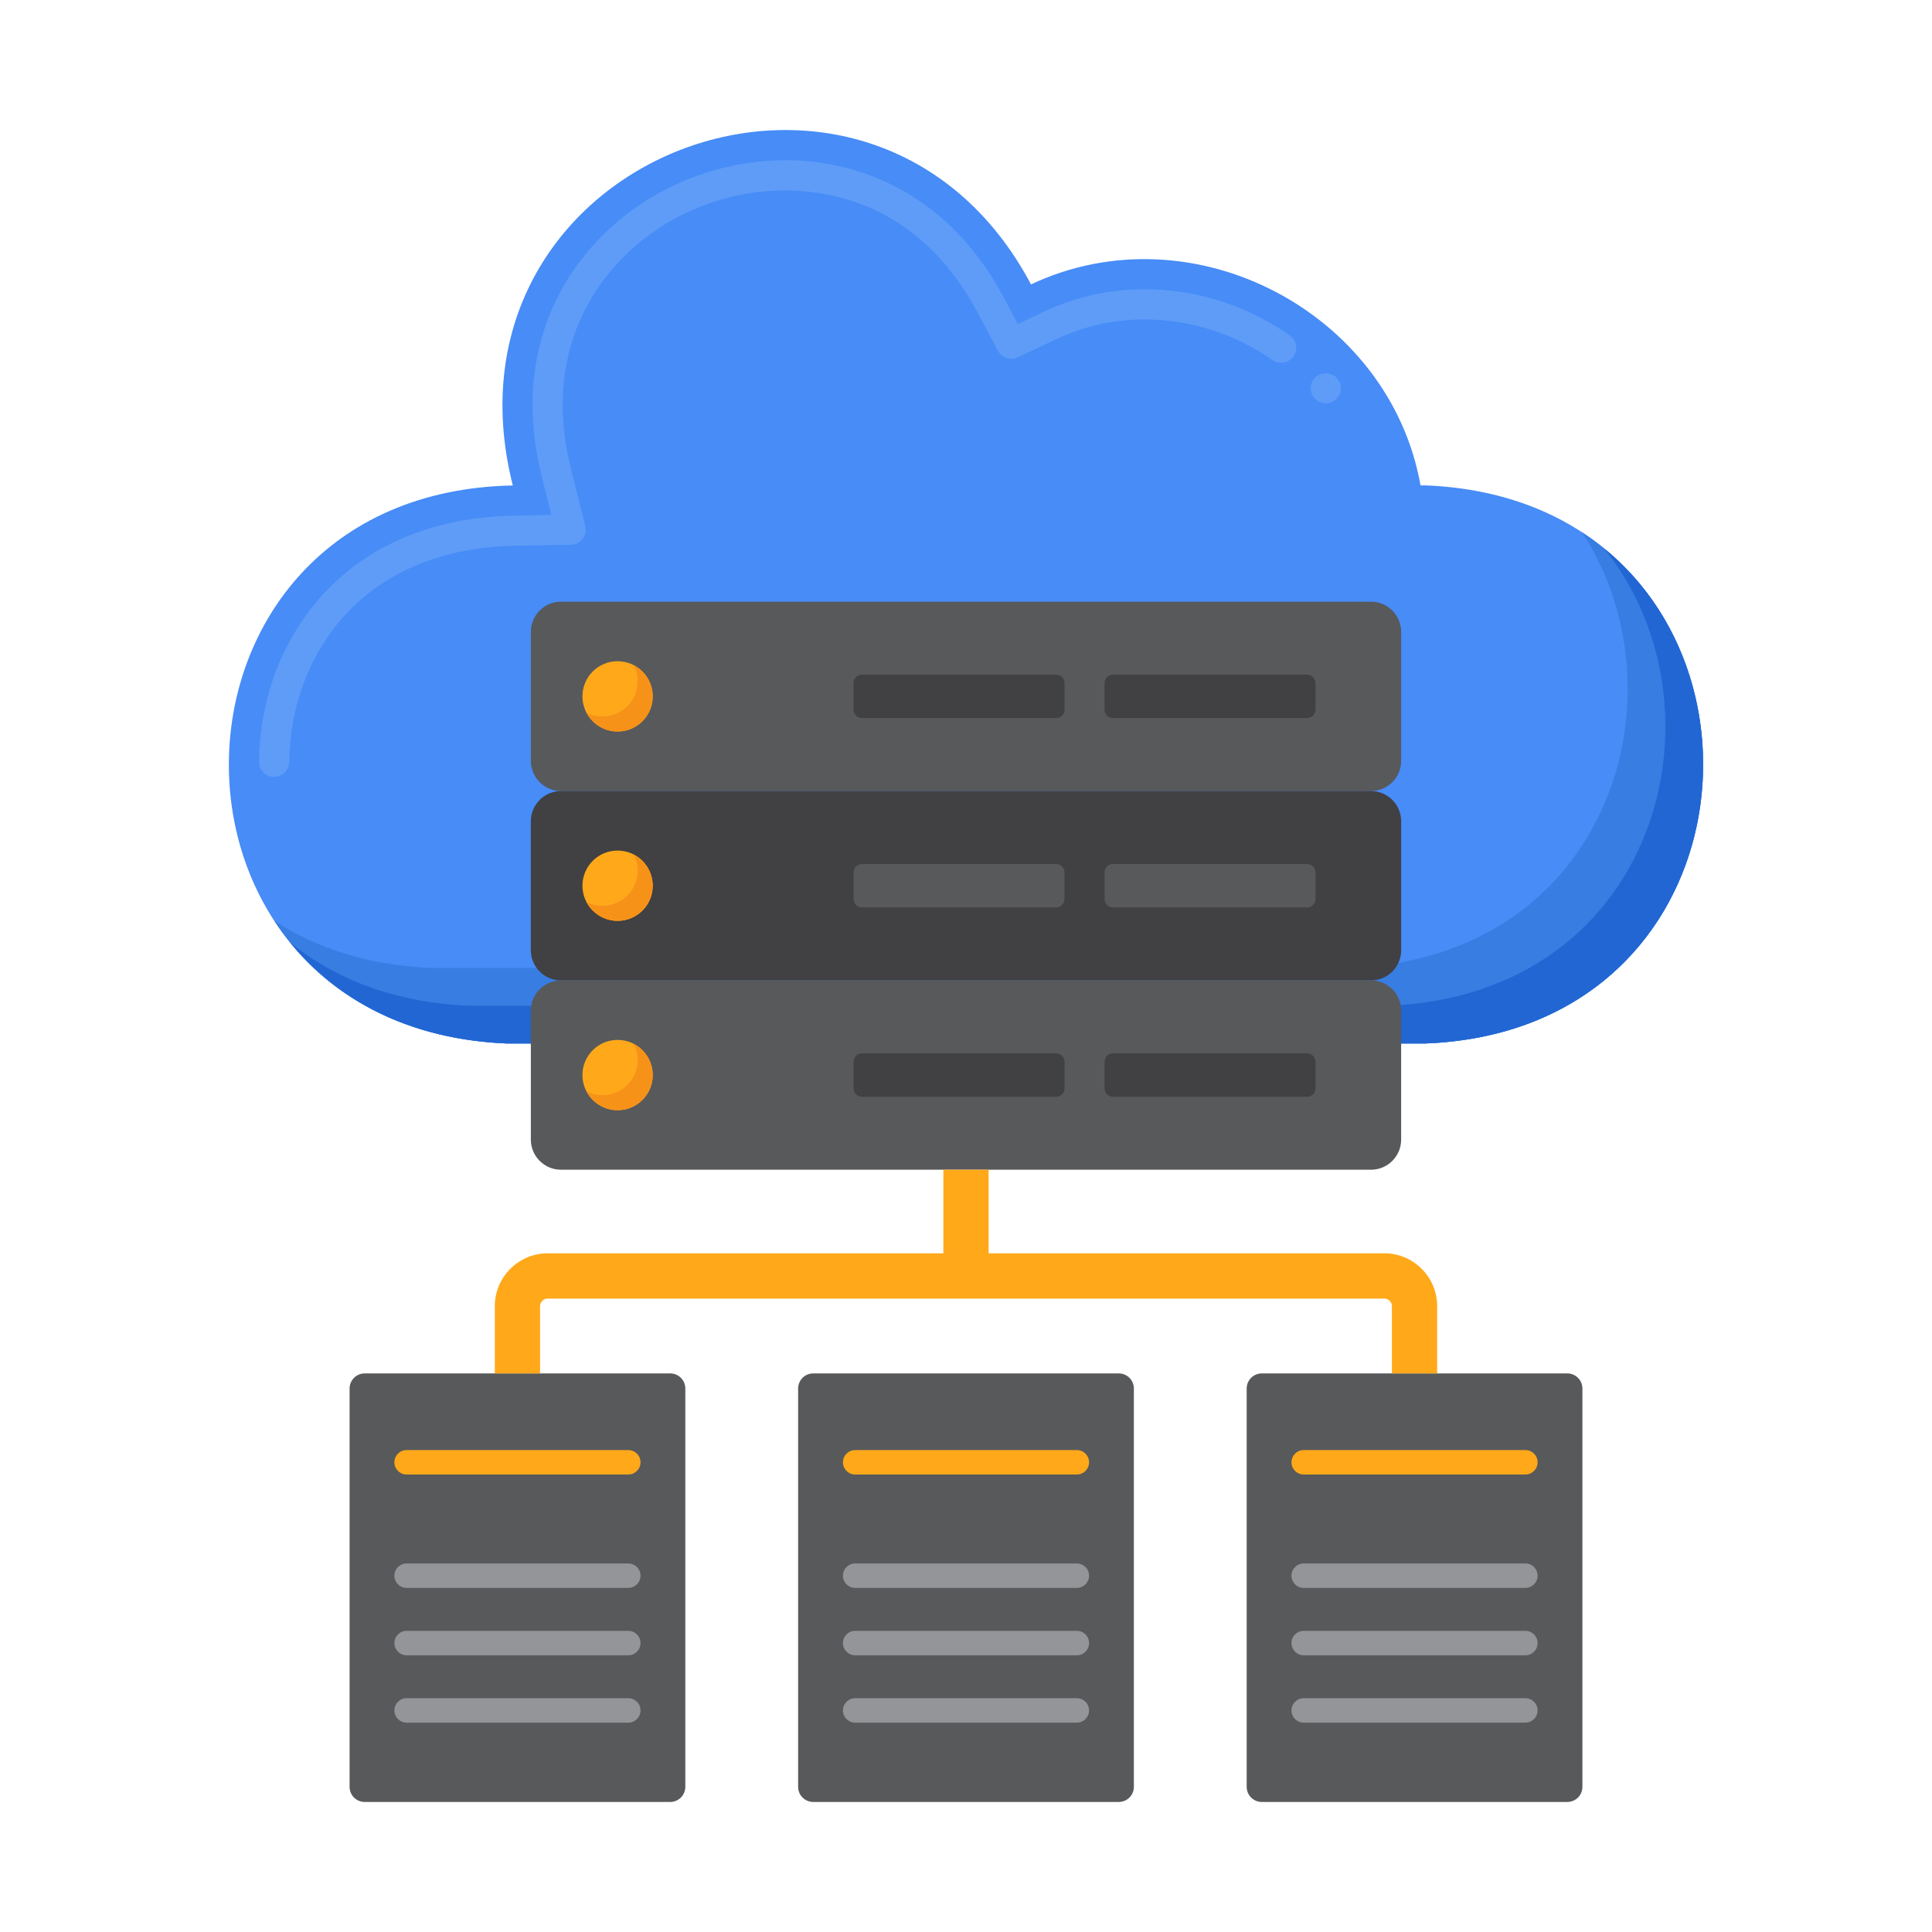 <svg xml:space="preserve" data-sanitized-enable-background="new 0 0 256 256" viewBox="0 0 256 256" y="0px" x="0px" xmlns:xlink="http://www.w3.org/1999/xlink" xmlns="http://www.w3.org/2000/svg" id="Layer_1" version="1.1">
<g>
	<g>
		<g>
			<g>
				<g>
					<g>
						<g>
							<path d="M188.896,64.316c-0.223,0-0.445,0.003-0.667,0.007c-4.066-22.923-30.178-36.727-51.614-26.64
								C115.649-1.734,56.907,20.572,67.948,64.326c-49.603,0.967-50.438,71.838-0.832,73.939c0,0,121.78,0,121.78,0
								C237.905,136.336,237.963,66.271,188.896,64.316z" fill="#478CF7"></path>
						</g>
					</g>
				</g>
			</g>
		</g>
	</g>
	<g>
		<g>
			<path d="M36.33,102.94c-0.01,0-0.02,0-0.03,0c-1.1-0.01-1.99-0.92-1.97-2.02c0.09-8.46,3.12-16.35,8.53-22.22
				c6.07-6.59,14.77-10.18,25.17-10.37l5.03-0.1l-1.23-4.88c-0.84-3.32-1.26-6.58-1.26-9.69c-0.01-9.1,3.57-15.59,6.58-19.43
				c6.34-8.14,16.41-12.99,26.94-13c0.07,0,0.15,0,0.22,0c5.73,0,20.01,1.79,28.77,18.33l1.79,3.36l3.45-1.62
				c4.18-1.97,8.65-2.97,13.29-2.97h0.01c6.91,0,13.58,2.12,19.29,6.12c0.9,0.63,1.12,1.88,0.49,2.78c-0.61,0.87-1.91,1.1-2.78,0.49
				c-5.04-3.52-10.92-5.39-17-5.39c-4.05,0-7.95,0.88-11.6,2.59l-5.17,2.43c-0.94,0.45-2.13,0.05-2.62-0.87l-2.68-5.04
				c-7.1-13.27-17.76-16.14-25.46-16.21h-0.01c-9.31,0-18.2,4.28-23.78,11.46c-3.8,4.89-5.73,10.6-5.74,16.97
				c0,2.78,0.39,5.71,1.15,8.71l1.84,7.32c0.15,0.59,0.02,1.22-0.35,1.7c-0.37,0.48-0.95,0.78-1.55,0.79l-7.55,0.14
				c-9.28,0.2-16.99,3.34-22.3,9.09c-4.73,5.14-7.39,12.08-7.47,19.55C38.31,102.06,37.42,102.94,36.33,102.94z M175.67,53.44
				c-0.58,0-1.14-0.25-1.52-0.7c-0.34-0.4-0.51-0.92-0.47-1.45c0.04-0.54,0.29-1.02,0.7-1.37c0.8-0.69,2.13-0.58,2.81,0.22
				c0.35,0.41,0.52,0.93,0.48,1.46c-0.04,0.53-0.29,1.02-0.7,1.36C176.61,53.27,176.15,53.44,175.67,53.44z" fill="#5E9CF7"></path>
		</g>
	</g>
	<g>
		<g>
			<path d="M209.635,70.538c13.967,21.369,3.701,56.371-30.739,57.727c0,0-121.78,0-121.78,0
				c-8.354-0.354-15.271-2.664-20.772-6.256c5.897,9.029,16.138,15.636,30.772,16.256c0,0,121.78,0,121.78,0
				C229.585,136.663,236.528,88.1,209.635,70.538z" fill="#377DE2"></path>
		</g>
	</g>
	<g>
		<g>
			<path d="M212.522,72.643c16.983,20.928,7.42,59.203-28.626,60.622c0,0-121.78,0-121.78,0
				c-9.888-0.419-17.764-3.575-23.657-8.36c6.101,7.517,15.639,12.809,28.657,13.36c0,0,121.78,0,121.78,0
				C228.057,136.723,235.959,91.682,212.522,72.643z" fill="#2266D3"></path>
		</g>
	</g>
	<g>
		<g>
			<g>
				<g>
					<path d="M181.66,104.818H74.34c-2.209,0-4-1.791-4-4V83.728c0-2.209,1.791-4,4-4H181.66c2.209,0,4,1.791,4,4
						v17.089C185.66,103.027,183.87,104.818,181.66,104.818z" fill="#58595B"></path>
				</g>
			</g>
			<g>
				<g>
					<path d="M86.491,92.273c0,2.572-2.085,4.658-4.658,4.658c-2.572,0-4.658-2.085-4.658-4.658
						c0-2.572,2.085-4.658,4.658-4.658C84.405,87.615,86.491,89.701,86.491,92.273z" fill="#FFA91A"></path>
				</g>
			</g>
			<g>
				<g>
					<path d="M83.971,88.135c0.332,0.64,0.519,1.367,0.519,2.138c0,2.572-2.085,4.658-4.657,4.658
						c-0.771,0-1.498-0.188-2.138-0.519c0.775,1.497,2.337,2.519,4.138,2.519c2.572,0,4.657-2.085,4.657-4.658
						C86.49,90.472,85.468,88.909,83.971,88.135z" fill="#F79219"></path>
				</g>
			</g>
			<g>
				<g>
					<path d="M173.199,95.149h-25.733c-0.612,0-1.108-0.496-1.108-1.108v-3.537c0-0.612,0.496-1.108,1.108-1.108
						h25.733c0.612,0,1.108,0.496,1.108,1.108v3.537C174.307,94.653,173.811,95.149,173.199,95.149z" fill="#414042"></path>
				</g>
			</g>
			<g>
				<g>
					<path d="M139.946,95.149h-25.733c-0.612,0-1.108-0.496-1.108-1.108v-3.537c0-0.612,0.496-1.108,1.108-1.108
						h25.733c0.612,0,1.108,0.496,1.108,1.108v3.537C141.054,94.653,140.558,95.149,139.946,95.149z" fill="#414042"></path>
				</g>
			</g>
		</g>
		<g>
			<g>
				<g>
					<path d="M181.66,129.907H74.34c-2.209,0-4-1.791-4-4v-17.089c0-2.209,1.791-4,4-4H181.66c2.209,0,4,1.791,4,4
						v17.089C185.66,128.116,183.87,129.907,181.66,129.907z" fill="#414042"></path>
				</g>
			</g>
			<g>
				<g>
					<path d="M86.491,117.362c0,2.572-2.085,4.657-4.658,4.657c-2.572,0-4.658-2.085-4.658-4.657
						c0-2.572,2.085-4.658,4.658-4.658C84.405,112.705,86.491,114.79,86.491,117.362z" fill="#FFA91A"></path>
				</g>
			</g>
			<g>
				<g>
					<path d="M83.971,113.224c0.332,0.64,0.519,1.367,0.519,2.138c0,2.572-2.085,4.658-4.657,4.658
						c-0.771,0-1.498-0.188-2.138-0.519c0.775,1.497,2.337,2.519,4.138,2.519c2.572,0,4.657-2.085,4.657-4.658
						C86.49,115.561,85.468,113.998,83.971,113.224z" fill="#F79219"></path>
				</g>
			</g>
			<g>
				<g>
					<path d="M173.199,120.239h-25.733c-0.612,0-1.108-0.496-1.108-1.108v-3.537c0-0.612,0.496-1.108,1.108-1.108
						h25.733c0.612,0,1.108,0.496,1.108,1.108v3.537C174.307,119.743,173.811,120.239,173.199,120.239z" fill="#58595B"></path>
				</g>
			</g>
			<g>
				<g>
					<path d="M139.946,120.239h-25.733c-0.612,0-1.108-0.496-1.108-1.108v-3.537c0-0.612,0.496-1.108,1.108-1.108
						h25.733c0.612,0,1.108,0.496,1.108,1.108v3.537C141.054,119.743,140.558,120.239,139.946,120.239z" fill="#58595B"></path>
				</g>
			</g>
		</g>
		<g>
			<g>
				<g>
					<path d="M181.66,154.996H74.34c-2.209,0-4-1.791-4-4v-17.089c0-2.209,1.791-4,4-4H181.66c2.209,0,4,1.791,4,4
						v17.089C185.66,153.205,183.87,154.996,181.66,154.996z" fill="#58595B"></path>
				</g>
			</g>
			<g>
				<g>
					<path d="M86.491,142.452c0,2.572-2.085,4.658-4.658,4.658c-2.572,0-4.658-2.085-4.658-4.658
						s2.085-4.658,4.658-4.658C84.405,137.794,86.491,139.879,86.491,142.452z" fill="#FFA91A"></path>
				</g>
			</g>
			<g>
				<g>
					<path d="M83.971,138.313c0.332,0.64,0.519,1.367,0.519,2.138c0,2.572-2.085,4.658-4.657,4.658
						c-0.771,0-1.498-0.188-2.138-0.519c0.775,1.497,2.337,2.519,4.138,2.519c2.572,0,4.657-2.085,4.657-4.658
						C86.49,140.65,85.468,139.088,83.971,138.313z" fill="#F79219"></path>
				</g>
			</g>
			<g>
				<g>
					<path d="M173.199,145.328h-25.733c-0.612,0-1.108-0.496-1.108-1.108v-3.537c0-0.612,0.496-1.108,1.108-1.108
						h25.733c0.612,0,1.108,0.496,1.108,1.108v3.537C174.307,144.832,173.811,145.328,173.199,145.328z" fill="#414042"></path>
				</g>
			</g>
			<g>
				<g>
					<path d="M139.946,145.328h-25.733c-0.612,0-1.108-0.496-1.108-1.108v-3.537c0-0.612,0.496-1.108,1.108-1.108
						h25.733c0.612,0,1.108,0.496,1.108,1.108v3.537C141.054,144.832,140.558,145.328,139.946,145.328z" fill="#414042"></path>
				</g>
			</g>
		</g>
	</g>
	<g>
		<g>
			<g>
				<g>
					<g>
						<g>
							<path d="M88.809,181.985H48.322c-1.105,0-2,0.895-2,2v52.784c0,1.105,0.895,2,2,2h40.486c1.105,0,2-0.895,2-2
								v-52.784C90.809,182.88,89.913,181.985,88.809,181.985z" fill="#58595B"></path>
						</g>
					</g>
				</g>
			</g>
			<g>
				<g>
					<g>
						<g>
							<path d="M83.253,195.38H53.878c-0.895,0-1.619-0.725-1.619-1.619c0-0.894,0.725-1.619,1.619-1.619h29.375
								c0.895,0,1.619,0.725,1.619,1.619C84.872,194.655,84.148,195.38,83.253,195.38z" fill="#FFA91A"></path>
						</g>
					</g>
				</g>
				<g>
					<g>
						<g>
							<path d="M83.253,210.406H53.878c-0.895,0-1.619-0.725-1.619-1.619c0-0.894,0.725-1.619,1.619-1.619h29.375
								c0.895,0,1.619,0.725,1.619,1.619C84.872,209.681,84.148,210.406,83.253,210.406z" fill="#939598"></path>
						</g>
					</g>
				</g>
				<g>
					<g>
						<g>
							<path d="M83.253,219.334H53.878c-0.895,0-1.619-0.725-1.619-1.619s0.725-1.619,1.619-1.619h29.375
								c0.895,0,1.619,0.725,1.619,1.619S84.148,219.334,83.253,219.334z" fill="#939598"></path>
						</g>
					</g>
				</g>
				<g>
					<g>
						<g>
							<path d="M83.253,228.261H53.878c-0.895,0-1.619-0.725-1.619-1.619s0.725-1.619,1.619-1.619h29.375
								c0.895,0,1.619,0.725,1.619,1.619S84.148,228.261,83.253,228.261z" fill="#939598"></path>
						</g>
					</g>
				</g>
			</g>
		</g>
		<g>
			<g>
				<g>
					<g>
						<g>
							<path d="M148.243,181.985h-40.487c-1.105,0-2,0.895-2,2v52.784c0,1.105,0.895,2,2,2h40.487
								c1.105,0,2-0.895,2-2v-52.784C150.243,182.88,149.348,181.985,148.243,181.985z" fill="#58595B"></path>
						</g>
					</g>
				</g>
			</g>
			<g>
				<g>
					<g>
						<g>
							<path d="M142.688,195.38h-29.375c-0.895,0-1.619-0.725-1.619-1.619c0-0.894,0.725-1.619,1.619-1.619h29.375
								c0.895,0,1.619,0.725,1.619,1.619C144.307,194.655,143.582,195.38,142.688,195.38z" fill="#FFA91A"></path>
						</g>
					</g>
				</g>
				<g>
					<g>
						<g>
							<path d="M142.688,210.406h-29.375c-0.895,0-1.619-0.725-1.619-1.619c0-0.894,0.725-1.619,1.619-1.619h29.375
								c0.895,0,1.619,0.725,1.619,1.619C144.307,209.681,143.582,210.406,142.688,210.406z" fill="#939598"></path>
						</g>
					</g>
				</g>
				<g>
					<g>
						<g>
							<path d="M142.688,219.334h-29.375c-0.895,0-1.619-0.725-1.619-1.619s0.725-1.619,1.619-1.619h29.375
								c0.895,0,1.619,0.725,1.619,1.619S143.582,219.334,142.688,219.334z" fill="#939598"></path>
						</g>
					</g>
				</g>
				<g>
					<g>
						<g>
							<path d="M142.688,228.261h-29.375c-0.895,0-1.619-0.725-1.619-1.619s0.725-1.619,1.619-1.619h29.375
								c0.895,0,1.619,0.725,1.619,1.619S143.582,228.261,142.688,228.261z" fill="#939598"></path>
						</g>
					</g>
				</g>
			</g>
		</g>
		<g>
			<g>
				<g>
					<g>
						<g>
							<path d="M207.678,181.985h-40.486c-1.105,0-2,0.895-2,2v52.784c0,1.105,0.895,2,2,2h40.486
								c1.105,0,2-0.895,2-2v-52.784C209.678,182.88,208.782,181.985,207.678,181.985z" fill="#58595B"></path>
						</g>
					</g>
				</g>
			</g>
			<g>
				<g>
					<g>
						<g>
							<path d="M202.122,195.38h-29.375c-0.895,0-1.619-0.725-1.619-1.619c0-0.894,0.725-1.619,1.619-1.619h29.375
								c0.895,0,1.619,0.725,1.619,1.619C203.741,194.655,203.016,195.38,202.122,195.38z" fill="#FFA91A"></path>
						</g>
					</g>
				</g>
				<g>
					<g>
						<g>
							<path d="M202.122,210.406h-29.375c-0.895,0-1.619-0.725-1.619-1.619c0-0.894,0.725-1.619,1.619-1.619h29.375
								c0.895,0,1.619,0.725,1.619,1.619C203.741,209.681,203.017,210.406,202.122,210.406z" fill="#939598"></path>
						</g>
					</g>
				</g>
				<g>
					<g>
						<g>
							<path d="M202.122,219.334h-29.375c-0.895,0-1.619-0.725-1.619-1.619s0.725-1.619,1.619-1.619h29.375
								c0.895,0,1.619,0.725,1.619,1.619S203.017,219.334,202.122,219.334z" fill="#939598"></path>
						</g>
					</g>
				</g>
				<g>
					<g>
						<g>
							<path d="M202.122,228.261h-29.375c-0.895,0-1.619-0.725-1.619-1.619s0.725-1.619,1.619-1.619h29.375
								c0.895,0,1.619,0.725,1.619,1.619S203.017,228.261,202.122,228.261z" fill="#939598"></path>
						</g>
					</g>
				</g>
			</g>
		</g>
	</g>
	<g>
		<path d="M190.435,181.984h-6v-8.913c0-0.551-0.449-1-1-1H72.565c-0.551,0-1,0.449-1,1v8.913h-6v-8.913
			c0-3.86,3.14-7,7-7h110.869c3.86,0,7,3.14,7,7V181.984z" fill="#FFA91A"></path>
	</g>
	<g>
		<rect height="14.076" width="6" fill="#FFA91A" y="154.996" x="125"></rect>
	</g>
</g>
</svg>
